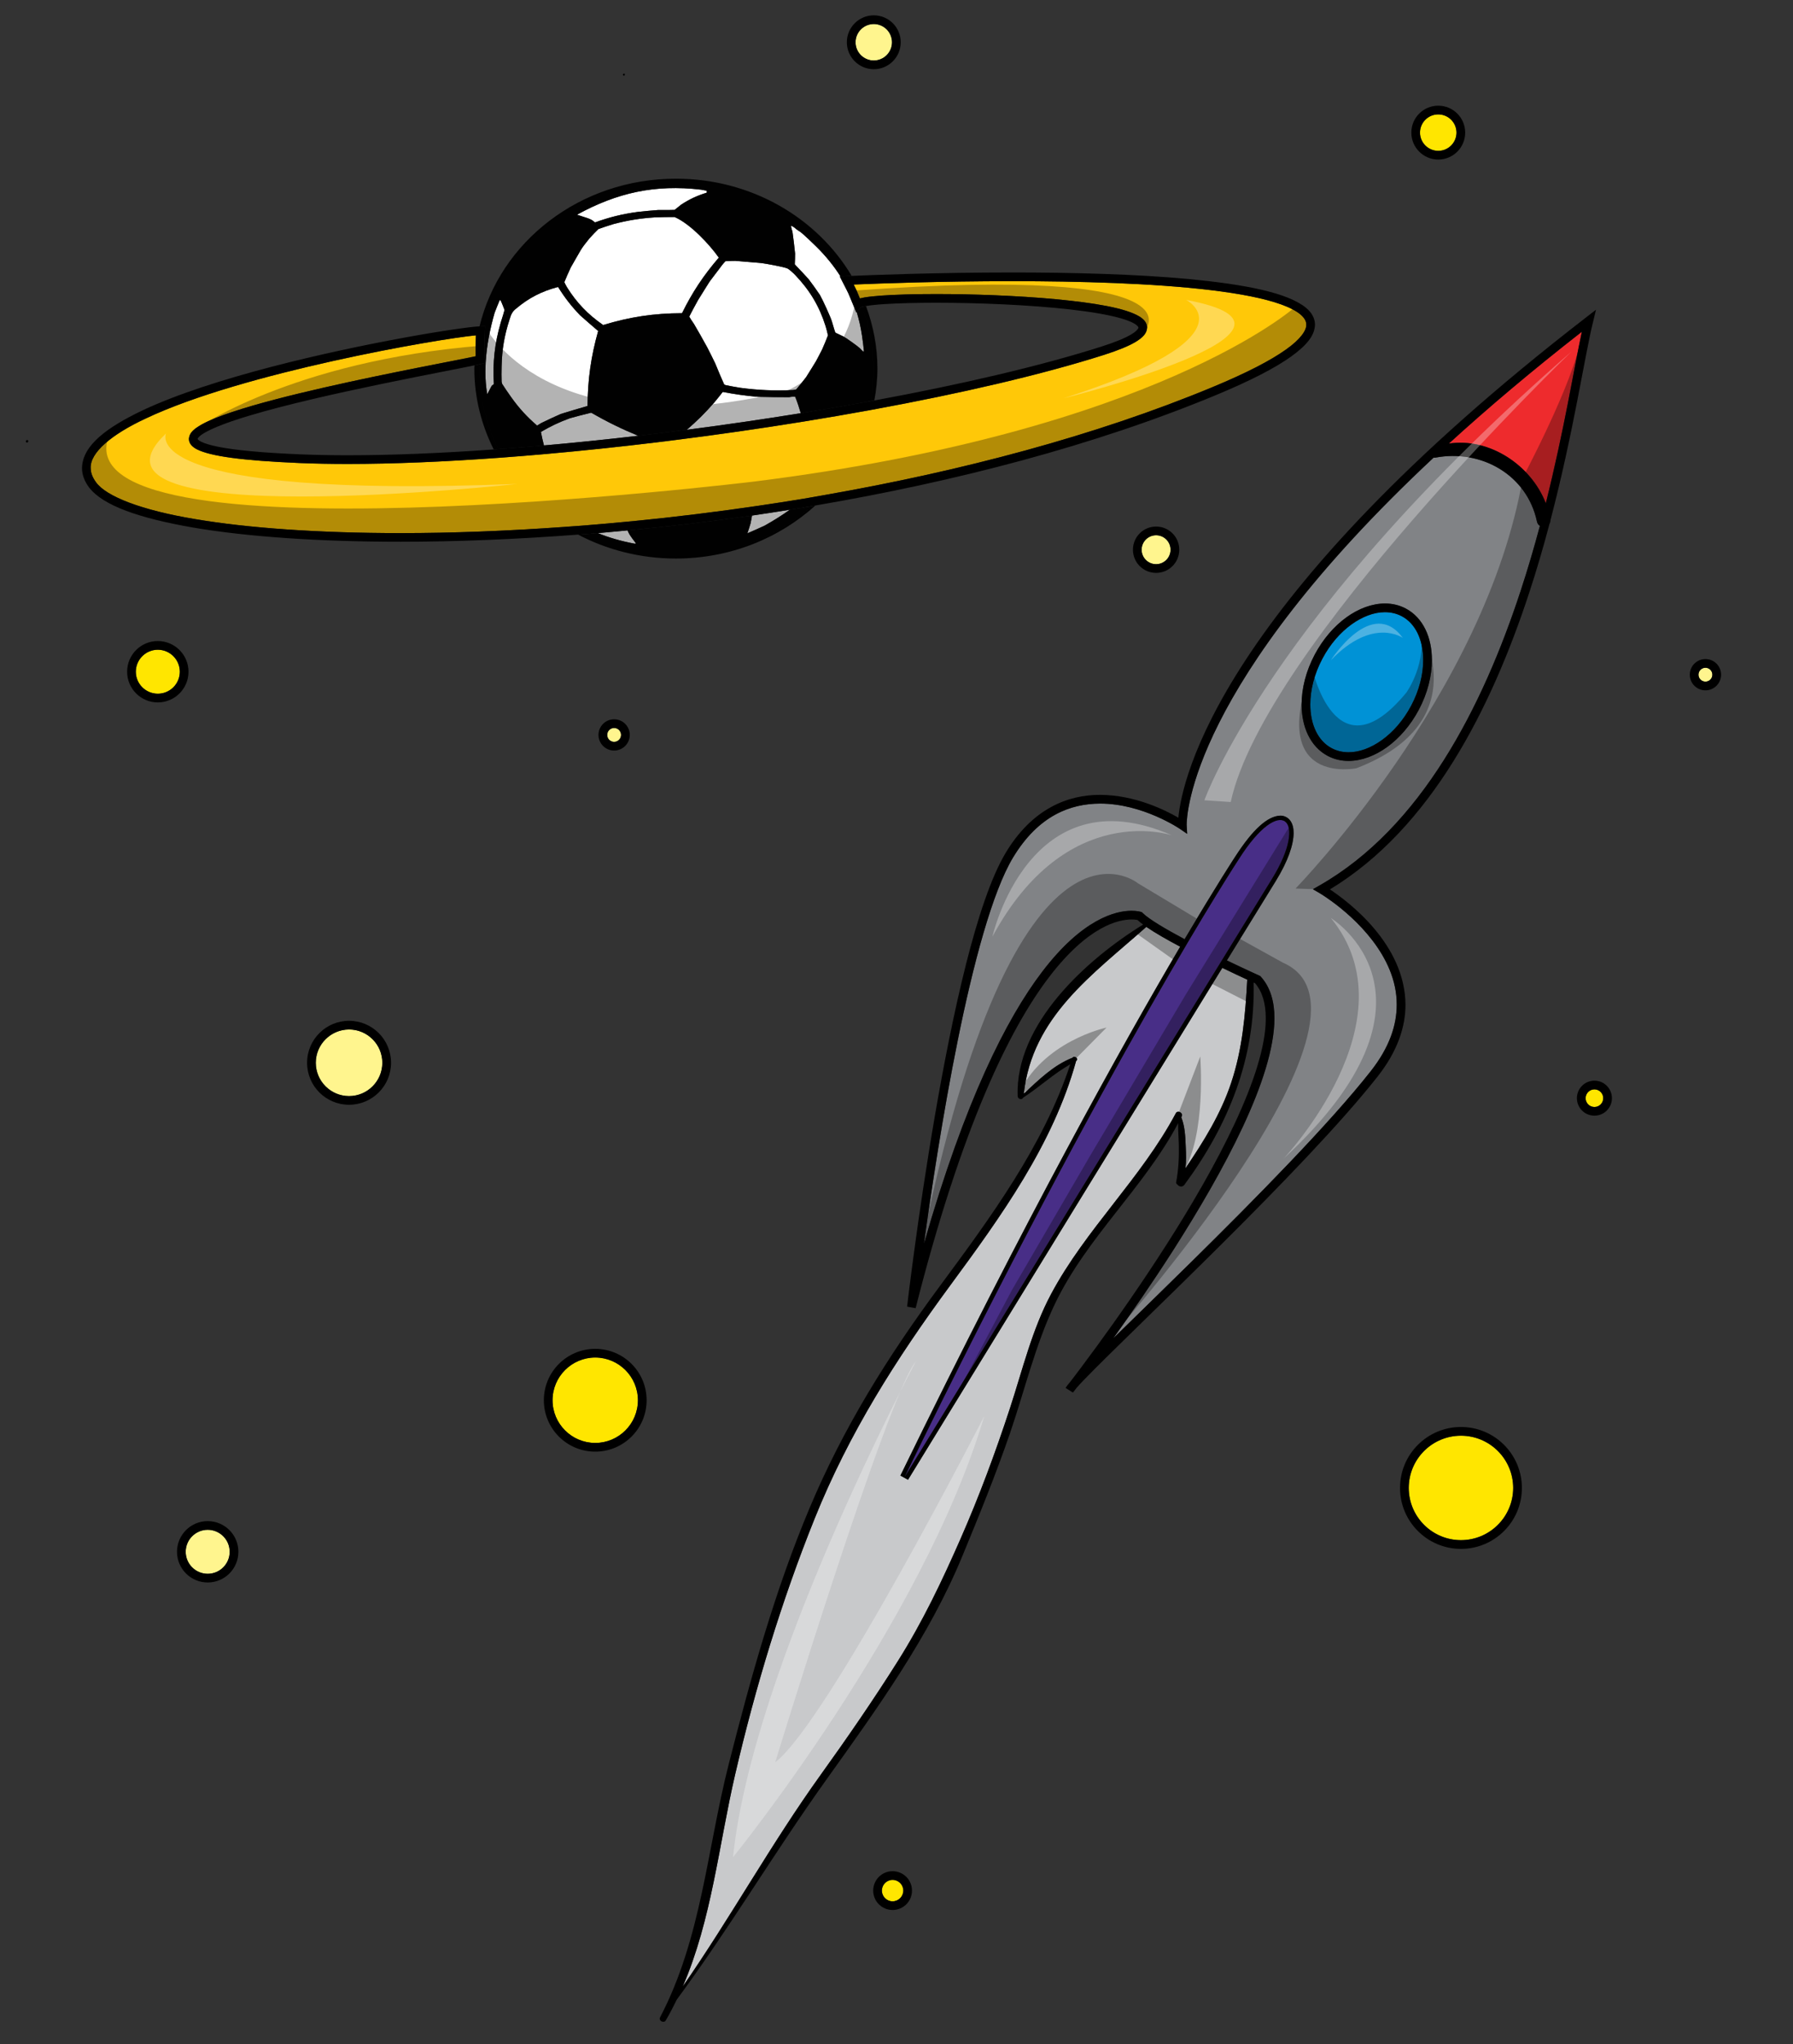 <?xml version="1.0" encoding="utf-8"?>
<!-- Generator: Adobe Illustrator 17.0.0, SVG Export Plug-In . SVG Version: 6.00 Build 0)  -->
<!DOCTYPE svg PUBLIC "-//W3C//DTD SVG 1.1//EN" "http://www.w3.org/Graphics/SVG/1.1/DTD/svg11.dtd">
<svg version="1.1" id="Layer_1" xmlns="http://www.w3.org/2000/svg" xmlns:xlink="http://www.w3.org/1999/xlink" x="0px" y="0px"
	 width="175.5px" height="200px" viewBox="0 0 175.5 200" style="enable-background:new 0 0 175.5 200;" xml:space="preserve">
<rect x="0" y="0" width="175.5" height="200" fill="#333333" stroke="none"/>
<path id="color8" style="fill:#C8C9CB;" d="M119.641,94.704c0.988,0.476,1.85,0.879,2.441,1.153
	c-0.188,3.462-0.473,6.806-1.582,10.119c-1.012,3.022-2.683,5.72-4.467,8.334c0.087-0.701,0.058-1.431,0.027-2.122
	c-0.041-0.971-0.074-1.963-0.437-2.869c0.016-0.029,0.032-0.062,0.048-0.092c0.167-0.334-0.403-0.632-0.578-0.304
	c-3.392,6.373-8.815,11.339-12.214,17.7c-1.863,3.484-2.794,7.416-4.018,11.153c-1.426,4.35-3.014,8.635-4.855,12.823
	c-1.814,4.127-3.684,8.057-6.091,11.885c-2.395,3.807-4.968,7.536-7.592,11.186c-4.808,6.687-8.8,13.94-13.494,20.704
	c2.834-6.542,3.517-13.811,5.127-20.747c1.976-8.505,4.535-16.972,7.795-25.071c3.345-8.314,7.965-15.596,13.253-22.777
	c4.958-6.736,10.071-13.797,12.325-21.961c0.166-0.111,0.092-0.34-0.076-0.384c-0.093-0.053-0.209-0.043-0.269,0.061
	c-1.877,0.732-3.314,2.18-4.774,3.519c0.829-7.536,6.718-11.638,11.994-16.321c0.855,0.589,2.037,1.261,3.314,1.938
	c-5.511,9.36-15.016,26.352-27.384,51.75l0.744,0.409c0.005-0.007,1.68-2.738,4.343-7.078
	C99.59,127.333,111.575,107.809,119.641,94.704z"/>
<path id="color7" style="fill:#FFE600;" d="M148.113,145.591c-0.006,2.821-2.289,5.105-5.113,5.109
	c-2.823-0.004-5.106-2.288-5.112-5.109c0.006-2.826,2.29-5.108,5.112-5.113C145.824,140.481,148.107,142.766,148.113,145.591z
	 M87.367,183.942c-0.577,0.001-1.046,0.468-1.047,1.048c0.001,0.578,0.47,1.046,1.047,1.049c0.578-0.003,1.048-0.471,1.05-1.049
	C88.415,184.409,87.946,183.942,87.367,183.942z M62.44,137.01c-0.003,2.307-1.871,4.173-4.179,4.179
	c-2.308-0.006-4.175-1.872-4.178-4.179c0.003-2.307,1.87-4.175,4.178-4.18C60.569,132.836,62.437,134.703,62.44,137.01z
	 M17.6,65.727c-0.001,1.188-0.964,2.15-2.152,2.151c-1.189-0.001-2.152-0.963-2.154-2.151c0.002-1.188,0.964-2.15,2.154-2.153
	C16.636,63.577,17.598,64.539,17.6,65.727z M138.992,12.977c0.001-0.987,0.799-1.783,1.785-1.784
	c0.986,0.001,1.782,0.797,1.787,1.784c-0.005,0.984-0.801,1.782-1.787,1.784C139.79,14.759,138.993,13.962,138.992,12.977z
	 M156.928,107.456h-0.002c-0.001,0.475-0.386,0.862-0.862,0.862c-0.475,0-0.863-0.388-0.863-0.862c0-0.478,0.389-0.863,0.863-0.864
	C156.541,106.593,156.925,106.977,156.928,107.456z"/>
<path id="color6" style="fill:#FFF58E;" d="M83.741,4.137c0.002-0.985,0.8-1.783,1.785-1.786c0.984,0.002,1.781,0.801,1.783,1.786
	c-0.001,0.986-0.799,1.782-1.783,1.784C84.541,5.919,83.743,5.123,83.741,4.137z M34.167,100.733
	c-1.798,0.004-3.255,1.46-3.258,3.258c0.003,1.799,1.459,3.256,3.258,3.259c1.798-0.003,3.255-1.46,3.257-3.259
	C37.422,102.192,35.966,100.735,34.167,100.733z M111.742,53.789c0.002,0.782,0.637,1.414,1.418,1.416
	c0.782-0.002,1.414-0.634,1.416-1.416c-0.002-0.783-0.634-1.415-1.416-1.416C112.379,52.375,111.744,53.006,111.742,53.789z
	 M59.431,71.91c0.001,0.375,0.305,0.68,0.679,0.681c0.377-0.001,0.679-0.305,0.679-0.681c0-0.375-0.302-0.678-0.679-0.678
	C59.736,71.232,59.432,71.536,59.431,71.91z M20.33,149.686c-1.189,0.002-2.151,0.965-2.154,2.153
	c0.002,1.188,0.965,2.151,2.154,2.153c1.189-0.002,2.15-0.965,2.153-2.153C22.48,150.649,21.519,149.688,20.33,149.686z
	 M166.931,65.337c-0.378,0-0.681,0.304-0.682,0.68c0.001,0.375,0.304,0.679,0.682,0.68c0.376-0.001,0.678-0.306,0.678-0.68
	C167.607,65.642,167.307,65.338,166.931,65.337z"/>
<path id="color5" style="fill:#0092D6;" d="M139.303,64.579c0.002,1.399-0.381,2.972-1.183,4.48
	c-1.504,2.843-4.036,4.56-6.124,4.547c-0.588,0-1.139-0.129-1.647-0.396c-1.341-0.709-2.093-2.299-2.095-4.282
	c-0.001-1.4,0.382-2.972,1.184-4.479c1.495-2.835,4.017-4.548,6.098-4.548c0.009,0,0.018,0,0.026,0c0.586,0,1.138,0.129,1.644,0.396
	C138.549,61.005,139.301,62.597,139.303,64.579z"/>
<path id="color4" style="fill:#818386;" d="M150.44,51.03c-0.977-4.582-5.47-7.1-9.944-6.251c-0.061,0.011-0.116,0.007-0.17-0.002
	c-23.754,22.193-24.172,35.024-24.173,35.907c0.001,0.037,0.001,0.043,0.001,0.043l0.049,0.864l-0.714-0.489
	c-0.002,0-0.216-0.148-0.62-0.381c-0.406-0.231-0.993-0.543-1.712-0.854c-1.436-0.623-3.397-1.24-5.474-1.239
	c-2.911,0.012-6.041,1.16-8.531,5.289c-2.014,3.342-3.896,10.419-5.408,17.896c-1.457,7.183-2.598,14.756-3.307,19.891
	c4.012-14.007,8.069-22.014,11.558-26.598c3.943-5.193,7.206-5.99,8.752-5.99c0.006,0,0.011,0,0.016,0
	c0.558,0,0.879,0.1,0.915,0.112l0.097,0.031l0.072,0.072c0.576,0.589,2.239,1.574,4.105,2.567c3.209-5.427,4.942-8.058,4.944-8.062
	c1.753-2.72,3.187-3.975,4.412-4.027c0.396-0.009,0.784,0.188,1.002,0.513c0.223,0.319,0.309,0.721,0.31,1.183
	c-0.005,1.145-0.541,2.745-1.744,4.701c-1.285,2.08-2.922,4.739-4.787,7.769c1.808,0.869,3.18,1.488,3.185,1.49l0.079,0.037
	l0.061,0.065c0.939,1.04,1.333,2.455,1.331,4.077c-0.023,5.875-4.97,14.939-9.885,22.651c-2.09,3.267-4.181,6.275-5.893,8.66
	c2.099-2.059,4.744-4.627,7.572-7.413c6.348-6.256,13.621-13.622,17.644-18.746c1.851-2.354,2.531-4.524,2.532-6.487
	c0.022-4.807-4.229-8.578-6.388-10.138c-0.715-0.52-1.178-0.791-1.179-0.791l-0.64-0.371l0.642-0.366
	c9.952-5.677,15.962-17.443,19.698-28.845c0.704-2.144,1.327-4.273,1.882-6.343C150.592,51.372,150.481,51.233,150.44,51.03z
	 M138.872,69.458c-1.63,3.048-4.337,4.987-6.875,4.999c-0.714,0-1.411-0.158-2.045-0.496c-1.707-0.91-2.552-2.852-2.549-5.033
	c0-1.554,0.422-3.255,1.284-4.878c1.625-3.05,4.334-4.988,6.876-5c0.711,0,1.408,0.159,2.042,0.496
	c1.707,0.909,2.555,2.853,2.552,5.034C140.155,66.133,139.734,67.833,138.872,69.458z"/>
<path id="color3" style="fill:#EE2B2D;" d="M141.816,43.401c3.762-3.434,8.068-7.083,13.014-10.94
	c-0.739,3.458-1.74,9.667-3.526,16.782C149.855,45.508,145.79,42.81,141.816,43.401z"/>
<path id="fill" style="fill:#FFFFFF;" d="M69.481,27.519c0.308-0.426,0.971-1.261,1.129-1.495c0.065-0.098,0.363-0.444,0.397-0.464
	c0.027-0.015,0.871-0.045,0.969-0.035c0.785,0.078,2.288,0.179,2.571,0.217c0.45,0.062,2.108,0.354,2.539,0.531
	c0.128,0.055,0.579,0.451,0.76,0.649c1.435,1.509,2.35,3.047,2.963,4.989c0.044,0.112,0.231,0.857,0.23,0.905
	c-0.002,0.043-0.5,1.246-0.566,1.373c-0.201,0.375-0.389,0.772-0.599,1.147c-0.153,0.273-0.632,1.008-0.97,1.564
	c-0.059,0.093-0.944,1.196-0.972,1.208c-0.045,0.017-0.24,0.051-0.328,0.056c-1.81,0.084-3.347,0.018-5.142-0.217
	c-0.245-0.032-1.366-0.238-1.448-0.268c-0.049-0.014-0.087-0.032-0.132-0.063c-0.021-0.015-0.734-1.685-0.873-2.049
	c-0.271-0.564-0.507-1.038-0.794-1.594c-0.114-0.232-1.259-2.247-1.303-2.298c-0.061-0.067-0.452-0.673-0.449-0.692
	c0.009-0.047,0.769-1.47,0.87-1.634C68.755,28.687,69.343,27.713,69.481,27.519z M59.038,31.804c2.626-0.799,4.96-1.15,7.718-1.158
	c1.009-2.048,2.091-3.68,3.602-5.436c-0.895-1.272-2.783-3.309-4.33-3.974c-0.039-0.012-1.81,0.018-1.951,0.035
	c-1.425,0.094-2.624,0.29-4.003,0.647c-0.141,0.032-1.453,0.466-1.5,0.495c-0.049,0.034-0.783,0.793-0.883,0.919
	c-0.944,1.17-0.725,0.954-1.82,2.832c-0.063,0.109-0.635,1.411-0.632,1.439c0.002,0.038,0.214,0.446,0.264,0.516
	C56.452,29.632,57.536,30.76,59.038,31.804z M57.895,40.398c-0.034-0.017-0.042-0.019-0.079-0.007
	c-0.717,0.176-1.319,0.334-2.03,0.531c-1.043,0.382-1.894,0.782-2.843,1.341c0.089,0.461,0.189,0.897,0.298,1.322
	c3.022-0.267,6.11-0.583,9.229-0.945C60.911,42.002,59.453,41.292,57.895,40.398z M77.839,38.827
	c-0.209-0.021-0.389-0.009-0.594,0.034c-0.067,0.012-2.821-0.018-3.071-0.034c-1.214-0.106-2.234-0.25-3.432-0.479
	c-0.281,0.366-0.525,0.67-0.822,1.025c-0.878,1.011-1.744,1.863-2.698,2.681c3.743-0.485,7.486-1.032,11.157-1.625
	C78.227,39.904,78.054,39.375,77.839,38.827z M47.692,38.584c0,0,0.418-0.819,0.453-0.853c0.05-0.044,0.099-0.079,0.159-0.113
	c0.032-0.019,0.035-0.026,0.035-0.063c-0.125-2.12,0.077-3.93,0.669-5.981c0.151-0.478,0.362-1.158,0.374-1.245
	c0.002-0.028-0.347-0.889-0.374-0.913c-0.028-0.031-0.051-0.053-0.083-0.083c-0.189,0.446-0.342,0.826-0.514,1.277
	c-0.439,1.531-0.781,3.196-0.874,4.863l0.005,0.021l-0.007,0.002C47.478,36.537,47.517,37.576,47.692,38.584z M49.099,37.342
	c0.009,0.08,0.025,0.146,0.053,0.22c0.018,0.053,0.751,1.132,0.908,1.337c0.759,1.059,1.512,1.882,2.512,2.744
	c0.143-0.087,0.264-0.16,0.405-0.248c0.105-0.063,1.809-0.857,1.911-0.889c0.92-0.283,1.697-0.516,2.624-0.782
	c0.016-2.608,0.33-4.815,1.036-7.338c-0.628-0.536-1.156-0.994-1.774-1.541c-0.86-0.896-1.502-1.724-2.149-2.766
	c-1.607,0.419-2.88,1.079-4.121,2.128c-0.31,0.244-0.469,0.488-0.629,1.053c-0.506,1.557-0.739,2.929-0.776,4.558
	C49.084,36.047,49.084,37.247,49.099,37.342z M57.938,21.534c0.11,0.077,0.201,0.145,0.306,0.229
	c1.418-0.515,2.673-0.823,4.176-1.027c0.211-0.032,1.898-0.189,2.013-0.187c0.428,0.009,1.563,0.003,1.596-0.011
	c0.044-0.02,0.378-0.309,0.645-0.515c0.813-0.532,1.567-0.885,2.507-1.17v-0.188c-0.197-0.041-0.366-0.072-0.565-0.106
	c-4.493-0.529-8.207,0.293-12.141,2.451c0.372,0.123,0.686,0.226,1.058,0.344C57.627,21.381,57.886,21.498,57.938,21.534z
	 M62.088,53.193c0.033,0.007,0.118,0.007,0.142,0c0.007-0.004,0.007-0.041,0-0.053c-0.122-0.155-0.593-0.764-0.708-1.028
	c-0.033-0.076-0.067-0.153-0.098-0.214c-0.973,0.093-1.946,0.186-2.907,0.268C59.627,52.614,60.809,52.953,62.088,53.193z
	 M73.468,51.199c-0.101,0.349-0.199,0.644-0.317,0.988c0.599-0.258,1.104-0.482,1.694-0.756c0.895-0.502,1.711-1.017,2.467-1.556
	c-1.236,0.198-2.473,0.392-3.703,0.57C73.56,50.728,73.503,51.047,73.468,51.199z M83.548,29.929
	c-0.644-1.544-0.382-0.983-1.049-2.289l-0.301-0.587l0.071-0.003c-0.639-1.011-1.413-1.969-2.339-2.888
	c-0.212-0.215-1.315-1.278-1.606-1.479c-0.129-0.088-0.266-0.166-0.372-0.25c-0.156-0.149-0.312-0.255-0.512-0.351
	c0,0.043,0,0.081,0,0.126c0.005,0.055,0.085,0.36,0.125,0.457c0.019,0.052,0.258,2.023,0.258,2.141
	c-0.001,0.359-0.011,0.663-0.027,1.022c-0.001,0.038,0,0.044,0.027,0.072c0.475,0.492,0.869,0.915,1.329,1.421
	c0.399,0.529,0.725,0.984,1.096,1.531c0.289,0.502,1.076,2.226,1.18,2.609c0.12,0.428,0.314,1.057,0.338,1.082
	c0.025,0.028,0.48,0.226,0.792,0.385c0.229,0.111,1.434,0.971,1.622,1.162c0.044,0.043,0.298,0.338,0.354,0.317
	c0.01-0.005,0.023-0.044,0.023-0.084c0.003-0.082-0.136-1.22-0.183-1.48c-0.12-0.804-0.294-1.57-0.519-2.31l-0.039,0.047
	L83.548,29.929z"/>
<path id="outline_1_" style="fill:#010101;" d="M47.017,31.932c-0.021,0-0.058,0.004-0.081,0.005
	c1.996-8.273,9.835-14.454,19.221-14.454c7.396,0,13.831,3.84,17.209,9.515c-0.288,0.013-0.455,0.022-0.487,0.023
	c-3.348-5.417-9.537-9.065-16.642-9.065c-9.151,0-16.799,6.043-18.777,14.144l0.006-0.174L47.017,31.932z M85.883,36.069
	c0-2.149-0.408-4.204-1.119-6.124c-0.172,0.028-0.308,0.057-0.402,0.083c0.738,1.937,1.162,4.018,1.162,6.196
	c0,1.033-0.112,2.04-0.287,3.026c0.115-0.021,0.229-0.043,0.346-0.065C85.766,38.169,85.883,37.133,85.883,36.069z M66.236,54.494
	c-3.334,0-6.47-0.802-9.206-2.211c-0.149,0.011-0.295,0.02-0.444,0.031c2.836,1.486,6.096,2.338,9.571,2.338
	c5.303,0,10.109-1.982,13.654-5.19c-0.128,0.022-0.257,0.045-0.385,0.068C75.975,52.6,71.344,54.494,66.236,54.494z M46.446,35.75
	c-0.002,0.107-0.017,0.211-0.017,0.319c0,2.833,0.692,5.507,1.896,7.911c0.15-0.011,0.299-0.021,0.449-0.032
	c-1.16-2.348-1.827-4.958-1.827-7.723c0-0.201,0.025-0.395,0.032-0.595c-0.046,0.011-0.093,0.022-0.165,0.039
	C46.72,35.69,46.593,35.718,46.446,35.75z M74.845,51.431c-0.592,0.274-1.095,0.498-1.694,0.756c0.12-0.345,0.217-0.639,0.317-0.988
	c0.036-0.151,0.091-0.471,0.141-0.753c-4.121,0.595-8.193,1.071-12.186,1.452c0.031,0.062,0.065,0.138,0.098,0.214
	c0.115,0.265,0.586,0.873,0.708,1.028c0.007,0.012,0.007,0.049,0,0.053c-0.023,0.007-0.108,0.007-0.142,0
	c-1.279-0.24-2.46-0.579-3.571-1.028c-0.499,0.042-0.99,0.079-1.486,0.118c2.737,1.41,5.873,2.211,9.206,2.211
	c5.107,0,9.739-1.895,13.189-4.964c-0.706,0.119-1.409,0.232-2.113,0.346C76.557,50.414,75.74,50.929,74.845,51.431z M47.449,32.376
	l0.011-0.277c1.978-8.1,9.625-14.144,18.777-14.144c7.104,0,13.295,3.648,16.642,9.065c-0.003,0-0.021,0.001-0.021,0.001
	L82.27,27.05c-0.639-1.011-1.413-1.969-2.339-2.888c-0.212-0.215-1.315-1.278-1.606-1.479c-0.128-0.088-0.266-0.166-0.372-0.25
	c-0.156-0.149-0.312-0.255-0.512-0.351c0,0.043,0,0.081,0,0.126c0.005,0.055,0.085,0.36,0.124,0.457
	c0.02,0.052,0.259,2.023,0.259,2.141c-0.001,0.359-0.011,0.663-0.027,1.022c-0.001,0.038,0,0.044,0.027,0.072
	c0.475,0.492,0.868,0.915,1.329,1.421c0.4,0.529,0.726,0.984,1.096,1.531c0.288,0.502,1.076,2.226,1.18,2.609
	c0.12,0.428,0.314,1.057,0.338,1.082c0.025,0.028,0.48,0.226,0.792,0.385c0.229,0.111,1.434,0.971,1.623,1.162
	c0.044,0.043,0.298,0.338,0.354,0.317c0.01-0.005,0.023-0.044,0.023-0.084c0.003-0.082-0.136-1.22-0.183-1.48
	c-0.12-0.804-0.294-1.57-0.518-2.31l0.384-0.462c0.025-0.013,0.068-0.026,0.122-0.042c0.738,1.937,1.162,4.018,1.162,6.196
	c0,1.033-0.112,2.04-0.287,3.026c-2.243,0.411-4.535,0.806-6.857,1.181c-0.153-0.526-0.326-1.055-0.541-1.603
	c-0.209-0.021-0.389-0.009-0.594,0.034c-0.067,0.012-2.821-0.018-3.071-0.034c-1.214-0.106-2.235-0.25-3.432-0.479
	c-0.281,0.366-0.525,0.67-0.822,1.025c-0.879,1.011-1.745,1.863-2.698,2.681c-1.587,0.206-3.173,0.4-4.753,0.585
	c-1.559-0.639-3.016-1.349-4.575-2.242c-0.034-0.017-0.043-0.019-0.078-0.007c-0.717,0.176-1.32,0.334-2.031,0.531
	c-1.044,0.382-1.895,0.782-2.843,1.341c0.089,0.461,0.189,0.897,0.299,1.322c-1.509,0.134-2.999,0.254-4.467,0.361
	c-1.16-2.349-1.827-4.958-1.827-7.723c0-0.201,0.025-0.395,0.033-0.595c0.083-0.02,0.141-0.033,0.141-0.034l0.414-0.096
	c-0.058,1.038-0.019,2.077,0.158,3.085c0,0,0.418-0.819,0.453-0.853c0.05-0.044,0.099-0.078,0.159-0.112
	c0.032-0.019,0.035-0.026,0.035-0.063c-0.125-2.12,0.077-3.931,0.669-5.981c0.151-0.478,0.362-1.158,0.374-1.245
	c0.002-0.028-0.347-0.889-0.374-0.914c-0.028-0.031-0.051-0.052-0.083-0.082c-0.189,0.446-0.342,0.826-0.514,1.277
	c-0.439,1.531-0.781,3.196-0.874,4.863l-0.1-0.398c-0.013-0.027-0.038-0.413-0.034-0.813C47.403,33.443,47.449,32.377,47.449,32.376
	z M70.611,26.024c-0.157,0.233-0.822,1.07-1.129,1.495c-0.139,0.194-0.727,1.168-1.148,1.83c-0.102,0.164-0.862,1.587-0.87,1.634
	c-0.003,0.02,0.389,0.625,0.449,0.692c0.044,0.052,1.189,2.066,1.304,2.298c0.287,0.556,0.523,1.032,0.793,1.594
	c0.139,0.363,0.852,2.034,0.873,2.049c0.045,0.031,0.082,0.049,0.132,0.063c0.082,0.03,1.203,0.236,1.448,0.268
	c1.796,0.235,3.333,0.301,5.142,0.217c0.089-0.004,0.283-0.04,0.328-0.056c0.028-0.013,0.914-1.114,0.972-1.208
	c0.338-0.556,0.817-1.291,0.97-1.564c0.21-0.375,0.398-0.772,0.599-1.147c0.065-0.127,0.563-1.33,0.566-1.373
	c0.002-0.048-0.186-0.792-0.23-0.905c-0.613-1.942-1.528-3.48-2.963-4.989c-0.182-0.198-0.632-0.595-0.76-0.649
	c-0.432-0.177-2.09-0.469-2.539-0.531c-0.283-0.039-1.786-0.139-2.571-0.217c-0.098-0.01-0.94,0.021-0.969,0.035
	C70.974,25.58,70.676,25.926,70.611,26.024z M56.475,21.008c0.372,0.123,0.685,0.226,1.058,0.344
	c0.094,0.029,0.353,0.146,0.405,0.182c0.11,0.077,0.201,0.145,0.306,0.229c1.418-0.515,2.673-0.823,4.176-1.027
	c0.211-0.032,1.898-0.189,2.013-0.187c0.428,0.009,1.563,0.003,1.596-0.011c0.044-0.02,0.378-0.309,0.645-0.515
	c0.813-0.532,1.567-0.885,2.507-1.17v-0.188c-0.197-0.041-0.366-0.072-0.565-0.106C64.123,18.029,60.409,18.851,56.475,21.008z
	 M55.24,27.602c0.002,0.038,0.214,0.446,0.264,0.516c0.949,1.513,2.032,2.642,3.534,3.685c2.626-0.8,4.96-1.15,7.718-1.158
	c1.009-2.048,2.091-3.68,3.602-5.436c-0.895-1.272-2.783-3.309-4.33-3.974c-0.039-0.011-1.81,0.018-1.951,0.035
	c-1.425,0.094-2.624,0.289-4.003,0.647c-0.141,0.032-1.453,0.466-1.5,0.495c-0.049,0.034-0.783,0.793-0.883,0.919
	c-0.944,1.17-0.725,0.954-1.82,2.833C55.81,26.273,55.237,27.575,55.24,27.602z M49.874,31.262
	c-0.506,1.557-0.739,2.929-0.776,4.558c-0.015,0.228-0.015,1.427,0,1.522c0.009,0.08,0.025,0.146,0.053,0.22
	c0.018,0.053,0.751,1.132,0.908,1.337c0.759,1.059,1.512,1.882,2.512,2.744c0.143-0.087,0.264-0.16,0.405-0.248
	c0.105-0.063,1.809-0.857,1.911-0.889c0.92-0.283,1.697-0.516,2.624-0.782c0.016-2.608,0.33-4.815,1.036-7.338
	c-0.628-0.536-1.156-0.994-1.774-1.541c-0.86-0.896-1.502-1.724-2.149-2.766c-1.607,0.419-2.879,1.079-4.121,2.128
	C50.193,30.452,50.035,30.696,49.874,31.262z"/>
<path id="color2" style="fill:#FFC808;" d="M127.86,31.768c0.021,0.537-0.524,1.405-2.005,2.447
	c-1.466,1.043-3.791,2.26-7.125,3.644c-11.568,4.81-24.742,8.245-37.853,10.55c-0.12,0.021-0.24,0.042-0.358,0.064
	c-0.605,0.105-1.21,0.219-1.815,0.319c-1.463,0.244-2.921,0.466-4.377,0.682c-4.17,0.617-8.302,1.121-12.348,1.518
	c-0.187,0.019-0.373,0.034-0.561,0.052c-0.646,0.063-1.291,0.122-1.933,0.178c-0.842,0.075-1.68,0.147-2.513,0.212
	c-0.423,0.033-0.839,0.06-1.259,0.09c-0.151,0.011-0.3,0.021-0.451,0.033c-5.647,0.402-11.062,0.607-16.051,0.606
	c-7.986,0-14.924-0.49-20.139-1.374c-5.21-0.864-8.709-2.217-9.688-3.62c-0.36-0.496-0.507-0.947-0.508-1.382
	c-0.058-1.482,2.005-3.266,5.386-4.836c9.54-4.52,28.686-7.799,32.319-8.139c-0.011,0.33-0.023,0.782-0.027,1.213
	c-0.001,0.082-0.002,0.163-0.002,0.241c0.002,0.223,0.003,0.417,0.01,0.588c-0.019,0.004-0.048,0.011-0.068,0.015
	c-1.556,0.351-8.33,1.581-14.777,3.054c-3.316,0.756-6.546,1.576-8.97,2.382c-1.213,0.404-2.22,0.803-2.952,1.199
	c-0.708,0.414-1.254,0.759-1.306,1.45c0.011,0.481,0.365,0.797,0.796,1.017c1.325,0.664,4.34,1.094,10.042,1.336
	c1.491,0.061,3.075,0.09,4.735,0.09c4.424-0.001,9.409-0.213,14.687-0.596c0.149-0.011,0.297-0.021,0.446-0.032
	c1.406-0.104,2.833-0.222,4.275-0.349c3.502-0.311,7.094-0.688,10.712-1.125c0.595-0.072,1.191-0.146,1.788-0.222
	c4.234-0.533,8.479-1.143,12.634-1.815c2.187-0.354,4.347-0.725,6.465-1.111c0.113-0.021,0.227-0.042,0.341-0.063
	c8.642-1.587,16.562-3.422,22.646-5.356c1.403-0.448,2.408-0.862,3.092-1.268c0.666-0.406,1.106-0.805,1.133-1.407
	c-0.008-0.486-0.339-0.821-0.729-1.068c-1.375-0.851-4.472-1.349-8.222-1.708c-3.735-0.348-8.068-0.504-11.698-0.504
	c-2.088,0-3.942,0.052-5.324,0.15c-0.691,0.049-1.263,0.11-1.697,0.183c-0.062,0.014-0.104,0.023-0.16,0.034
	c-0.099,0.02-0.203,0.04-0.285,0.06c-0.332-0.803-0.342-0.839-0.607-1.357c0.077-0.003,0.171-0.007,0.261-0.011
	c2.231-0.094,8.288-0.318,15.264-0.318c6.509-0.001,13.802,0.197,19.44,0.877c2.818,0.338,5.226,0.801,6.889,1.403
	c0.831,0.299,1.473,0.636,1.879,0.979C127.699,31.123,127.859,31.437,127.86,31.768z"/>
<path id="color1" style="fill:#482E87;" d="M124.513,85.983c-9.116,14.768-35.996,58.586-35.996,58.586
	c20.189-41.447,32.74-60.504,32.74-60.504C125.371,77.559,128.137,80.113,124.513,85.983z"/>
<path id="outline" d="M34.167,99.882c-2.27,0.001-4.109,1.84-4.109,4.108c0,2.27,1.839,4.108,4.109,4.108
	c2.269,0,4.108-1.839,4.108-4.108C38.276,101.721,36.437,99.883,34.167,99.882z M34.167,107.25c-1.798-0.003-3.255-1.46-3.258-3.259
	c0.003-1.798,1.459-3.254,3.258-3.258c1.798,0.004,3.255,1.46,3.257,3.258C37.422,105.79,35.965,107.247,34.167,107.25z
	 M137.604,59.545c-0.634-0.337-1.331-0.496-2.042-0.496c-2.542,0.013-5.251,1.951-6.876,5c-0.862,1.623-1.284,3.323-1.284,4.878
	c-0.003,2.181,0.843,4.123,2.549,5.033c0.635,0.338,1.332,0.496,2.045,0.496c2.538-0.014,5.246-1.952,6.875-4.999
	c0.862-1.625,1.283-3.324,1.284-4.878C140.159,62.398,139.311,60.454,137.604,59.545z M138.12,69.059
	c-1.504,2.843-4.036,4.56-6.124,4.547c-0.588,0-1.139-0.129-1.647-0.396c-1.341-0.709-2.093-2.299-2.095-4.282
	c-0.001-1.4,0.382-2.972,1.184-4.479c1.495-2.835,4.017-4.548,6.098-4.548c0.009,0,0.02,0,0.026,0c0.586,0,1.138,0.129,1.644,0.396
	c1.342,0.708,2.095,2.3,2.097,4.282C139.305,65.979,138.923,67.552,138.12,69.059z M110.893,53.789c0,1.252,1.015,2.267,2.268,2.267
	c1.252,0,2.267-1.014,2.268-2.267c-0.001-1.252-1.016-2.267-2.268-2.267C111.907,51.522,110.893,52.536,110.893,53.789z
	 M114.575,53.789c-0.002,0.782-0.634,1.414-1.416,1.416c-0.782-0.002-1.416-0.634-1.418-1.416c0.002-0.783,0.636-1.415,1.418-1.416
	C113.942,52.375,114.573,53.006,114.575,53.789z M140.777,15.612c1.456,0,2.637-1.18,2.637-2.635c0-1.456-1.181-2.636-2.637-2.636
	c-1.455,0-2.635,1.179-2.635,2.636C138.142,14.432,139.322,15.612,140.777,15.612z M140.777,11.193
	c0.986,0.001,1.782,0.797,1.787,1.784c-0.005,0.984-0.801,1.782-1.787,1.784c-0.986-0.002-1.784-0.799-1.785-1.784
	C138.993,11.99,139.79,11.194,140.777,11.193z M143,139.626c-3.293,0.001-5.965,2.671-5.965,5.965c0,3.291,2.672,5.963,5.965,5.964
	c3.294-0.001,5.963-2.67,5.964-5.964C148.962,142.298,146.294,139.626,143,139.626z M143,150.7
	c-2.823-0.004-5.106-2.288-5.112-5.109c0.006-2.826,2.29-5.108,5.112-5.113c2.825,0.005,5.107,2.288,5.113,5.113
	C148.107,148.412,145.824,150.696,143,150.7z M87.367,183.091c-1.048,0-1.898,0.851-1.899,1.899
	c0.001,1.049,0.851,1.897,1.899,1.898c1.05-0.001,1.899-0.849,1.899-1.898C89.268,183.942,88.417,183.091,87.367,183.091z
	 M87.367,186.038c-0.577-0.003-1.046-0.471-1.047-1.049c0.001-0.58,0.47-1.047,1.047-1.048c0.578,0.001,1.048,0.468,1.05,1.048
	C88.415,185.567,87.946,186.035,87.367,186.038z M58.261,131.98c-2.777,0.001-5.029,2.252-5.029,5.031
	c0,2.776,2.251,5.029,5.029,5.029c2.779,0,5.03-2.253,5.031-5.029l0,0C63.292,134.231,61.04,131.98,58.261,131.98z M58.261,141.188
	c-2.308-0.006-4.175-1.872-4.178-4.179c0.003-2.307,1.87-4.175,4.178-4.18c2.308,0.005,4.176,1.873,4.179,4.18
	C62.437,139.316,60.569,141.183,58.261,141.188z M60.11,70.379c-0.845,0.001-1.529,0.686-1.53,1.531
	c0.001,0.846,0.685,1.53,1.53,1.53c0.846,0,1.531-0.685,1.531-1.53C61.641,71.065,60.956,70.38,60.11,70.379z M60.11,72.589
	c-0.375-0.001-0.678-0.305-0.679-0.681c0.001-0.374,0.305-0.679,0.679-0.679c0.377,0,0.679,0.304,0.679,0.679
	C60.79,72.284,60.487,72.589,60.11,72.589z M156.219,30.305l-0.97,0.751c-35.947,27.773-39.56,45.21-39.91,48.954
	c-1.258-0.729-4.247-2.228-7.655-2.235c-3.144-0.013-6.659,1.338-9.265,5.702c-2.829,4.744-5.198,15.777-6.912,25.701
	c-1.705,9.911-2.719,18.664-2.72,18.671l0.835,0.152c4.512-17.774,9.194-27.317,13.051-32.38c3.864-5.065,6.847-5.65,8.09-5.655
	c0.228,0,0.396,0.021,0.508,0.04c0.025,0.004,0.046,0.007,0.062,0.011c0.153,0.142,0.344,0.291,0.556,0.449
	c-5.525,3.396-12.537,9.744-12.28,16.777c0.012,0.32,0.43,0.412,0.544,0.156c1.581-1.023,2.973-2.331,4.609-3.266
	c-2.662,8.03-7.824,15.022-12.802,21.751c-5.074,6.861-9.419,13.82-12.732,21.707c-3.394,8.078-5.746,16.568-7.904,25.045
	c-2.121,8.33-2.665,17.023-6.72,24.765c-0.168,0.321,0.378,0.604,0.561,0.294c0.394-0.671,0.745-1.353,1.081-2.042
	c5.167-7.005,9.607-14.484,14.673-21.567c4.938-6.907,10.026-13.946,13.281-21.838c1.649-3.99,3.273-7.979,4.676-12.064
	c1.437-4.198,2.467-8.611,4.388-12.621c3.101-6.481,8.699-11.331,12.057-17.665c-0.004,0.082-0.006,0.165-0.005,0.252
	c0.002,0.59,0.05,1.182,0.065,1.773c0.035,1.246-0.024,2.519-0.258,3.742c-0.021,0.104,0.038,0.186,0.12,0.234
	c0.144,0.214,0.486,0.302,0.688,0.028c4.345-5.906,6.957-12.403,6.772-19.79c0.055,0.024,0.104,0.047,0.139,0.063
	c0.715,0.827,1.051,1.985,1.052,3.441c0.021,5.44-4.85,14.551-9.75,22.193c-2.448,3.827-4.898,7.306-6.736,9.823
	c-1.216,1.668-2.158,2.912-2.661,3.564c-0.211,0.239-0.354,0.425-0.442,0.588l0.714,0.451c0.001-0.001,0.13-0.164,0.364-0.47
	c0.189-0.216,0.451-0.504,0.769-0.827c4.607-4.777,21.57-20.571,28.703-29.645c1.943-2.473,2.716-4.847,2.714-7.014
	c-0.042-5.918-5.55-10.046-7.396-11.279c9.903-5.992,15.787-17.71,19.486-28.964c0.759-2.306,1.422-4.594,2.01-6.814
	c0.057-0.092,0.091-0.203,0.089-0.334c2.276-8.685,3.374-16.241,4.172-19.418L156.219,30.305z M120.5,105.976
	c-1.012,3.022-2.683,5.72-4.467,8.334c0.087-0.701,0.058-1.431,0.027-2.122c-0.041-0.971-0.074-1.963-0.437-2.869
	c0.016-0.029,0.032-0.062,0.048-0.092c0.167-0.334-0.403-0.632-0.578-0.304c-3.392,6.373-8.815,11.339-12.214,17.7
	c-1.863,3.484-2.794,7.416-4.018,11.153c-1.426,4.35-3.014,8.635-4.855,12.823c-1.814,4.127-3.684,8.057-6.091,11.885
	c-2.395,3.807-4.968,7.536-7.592,11.186c-4.808,6.687-8.8,13.94-13.494,20.704c2.834-6.542,3.517-13.811,5.127-20.747
	c1.976-8.505,4.535-16.972,7.795-25.071c3.345-8.314,7.965-15.596,13.253-22.777c4.958-6.736,10.071-13.797,12.325-21.961
	c0.166-0.111,0.092-0.34-0.076-0.384c-0.093-0.053-0.209-0.043-0.269,0.061c-1.877,0.732-3.314,2.18-4.774,3.519
	c0.829-7.536,6.718-11.638,11.994-16.321c0.855,0.589,2.037,1.261,3.314,1.938c-5.511,9.36-15.016,26.352-27.384,51.75l0.744,0.409
	c0.005-0.007,1.68-2.738,4.343-7.078c6.368-10.379,18.352-29.903,26.418-43.009c0.988,0.476,1.85,0.879,2.441,1.153
	C121.894,99.317,121.609,102.661,120.5,105.976z M121.257,84.065c4.114-6.505,6.88-3.952,3.256,1.918
	c-9.116,14.768-35.996,58.586-35.996,58.586C108.706,103.121,121.257,84.065,121.257,84.065z M148.846,57.799
	C145.11,69.2,139.1,80.967,129.147,86.644l-0.642,0.365l0.64,0.371c0,0,0.465,0.271,1.179,0.791
	c2.16,1.561,6.412,5.331,6.388,10.138c-0.001,1.963-0.682,4.133-2.532,6.487c-4.023,5.124-11.295,12.489-17.644,18.747
	c-2.827,2.786-5.473,5.355-7.572,7.412c1.712-2.384,3.802-5.394,5.893-8.66c4.915-7.712,9.86-16.777,9.885-22.651
	c0.002-1.622-0.392-3.037-1.331-4.077l-0.061-0.065l-0.079-0.037c-0.005-0.002-1.377-0.621-3.185-1.49
	c1.865-3.03,3.502-5.689,4.786-7.769c1.204-1.956,1.74-3.556,1.745-4.701c-0.001-0.461-0.087-0.864-0.31-1.183
	c-0.218-0.324-0.605-0.521-1.002-0.513c-1.226,0.053-2.659,1.307-4.412,4.027c-0.002,0.003-1.735,2.635-4.944,8.062
	c-1.866-0.993-3.529-1.979-4.106-2.567l-0.071-0.072l-0.097-0.031c-0.036-0.013-0.357-0.112-0.915-0.112c-0.004,0-0.01,0-0.016,0
	c-1.546,0-4.809,0.797-8.753,5.99c-3.487,4.583-7.545,12.591-11.557,26.598c0.709-5.135,1.85-12.708,3.307-19.891
	c1.513-7.478,3.394-14.555,5.408-17.896c2.491-4.128,5.62-5.277,8.531-5.289c2.077-0.001,4.038,0.617,5.474,1.239
	c0.719,0.311,1.305,0.622,1.712,0.854c0.404,0.233,0.618,0.381,0.62,0.381l0.714,0.489l-0.049-0.864c0,0,0-0.006-0.001-0.042
	c0.001-0.883,0.419-13.714,24.173-35.907c0.054,0.01,0.109,0.014,0.17,0.002c4.475-0.849,8.968,1.669,9.944,6.25
	c0.041,0.203,0.15,0.342,0.288,0.426C150.173,53.526,149.55,55.655,148.846,57.799z M151.305,49.243
	c-1.449-3.735-5.513-6.434-9.487-5.842c3.762-3.434,8.068-7.083,13.014-10.94C154.091,35.918,153.09,42.127,151.305,49.243z
	 M61.06,7.404c0.126,0,0.146-0.199,0.018-0.199C60.952,7.206,60.932,7.404,61.06,7.404z M156.063,105.739
	c-0.947,0-1.714,0.767-1.714,1.715c0,0.946,0.767,1.712,1.714,1.712c0.946,0,1.713-0.766,1.713-1.712
	C157.777,106.508,157.01,105.739,156.063,105.739z M156.926,107.456c-0.001,0.475-0.386,0.862-0.862,0.862
	c-0.475,0-0.863-0.388-0.863-0.862c0-0.478,0.389-0.863,0.863-0.864c0.477,0.001,0.861,0.387,0.864,0.864H156.926z M166.931,64.486
	c-0.847,0-1.532,0.686-1.532,1.531c0,0.845,0.685,1.531,1.532,1.531c0.845,0,1.529-0.686,1.53-1.531
	C168.46,65.172,167.774,64.487,166.931,64.486z M166.931,66.697c-0.378-0.001-0.681-0.305-0.682-0.68
	c0.001-0.376,0.304-0.68,0.682-0.68c0.376,0,0.678,0.305,0.678,0.68C167.607,66.392,167.307,66.696,166.931,66.697z M85.527,6.772
	c1.455,0,2.636-1.18,2.636-2.635c0-1.457-1.181-2.636-2.636-2.637c-1.455,0.001-2.636,1.18-2.637,2.637
	C82.892,5.592,84.071,6.772,85.527,6.772z M85.527,2.351c0.984,0.002,1.781,0.801,1.783,1.786c-0.001,0.986-0.799,1.782-1.783,1.784
	c-0.986-0.002-1.784-0.798-1.785-1.784C83.743,3.151,84.541,2.354,85.527,2.351z M18.451,65.727c0-1.659-1.346-3.003-3.004-3.004
	c-1.659,0.001-3.004,1.344-3.004,3.004c0,1.66,1.346,3.003,3.004,3.003C17.105,68.729,18.451,67.386,18.451,65.727z M15.448,67.878
	c-1.189-0.001-2.152-0.963-2.154-2.151c0.002-1.188,0.964-2.15,2.154-2.153c1.189,0.003,2.151,0.965,2.152,2.153
	C17.598,66.916,16.636,67.877,15.448,67.878z M2.662,43.058c-0.157,0-0.182,0.245-0.023,0.245
	C2.796,43.303,2.821,43.058,2.662,43.058z M20.33,148.836c-1.658,0.001-3.003,1.344-3.005,3.003
	c0.002,1.659,1.346,3.002,3.005,3.002c1.659,0,3.004-1.343,3.004-3.002C23.334,150.18,21.99,148.836,20.33,148.836z M20.33,153.992
	c-1.189-0.002-2.151-0.965-2.154-2.153c0.002-1.188,0.965-2.151,2.154-2.153c1.189,0.002,2.15,0.965,2.153,2.153
	C22.48,153.027,21.519,153.99,20.33,153.992z M57.03,52.283c0.496-0.04,0.988-0.077,1.486-0.118
	c0.961-0.082,1.935-0.174,2.907-0.268c3.993-0.381,8.065-0.857,12.186-1.452c1.231-0.178,2.467-0.373,3.703-0.57
	c0.704-0.113,1.407-0.227,2.113-0.346c0.127-0.022,0.256-0.046,0.385-0.068c13.558-2.312,27.241-5.83,39.247-10.818
	c3.365-1.399,5.736-2.63,7.29-3.735c1.543-1.106,2.344-2.085,2.363-3.141c0.003-0.644-0.345-1.207-0.872-1.645
	c-1.838-1.515-6.104-2.299-11.424-2.813c-5.307-0.498-11.618-0.649-17.332-0.649c-7.491,0-13.93,0.259-15.718,0.337
	c-0.288,0.013-0.455,0.022-0.487,0.023c-0.003,0-0.021,0.001-0.021,0.001L82.27,27.05l-0.071,0.003l0.301,0.587
	c0.667,1.306,0.405,0.745,1.049,2.289l0.269,0.649l0.039-0.047l0.384-0.462c0.025-0.013,0.068-0.026,0.123-0.042
	c0.094-0.026,0.229-0.055,0.402-0.083c0.432-0.073,1.086-0.147,1.861-0.191c1.322-0.083,3.062-0.129,5.006-0.129
	c4.12,0,9.166,0.204,13.164,0.66c1.998,0.226,3.733,0.519,4.942,0.87c0.603,0.175,1.073,0.367,1.357,0.549
	c0.297,0.19,0.341,0.325,0.332,0.35c0.02,0.035-0.109,0.327-0.716,0.675c-0.586,0.35-1.546,0.753-2.915,1.188
	c-5.958,1.897-13.724,3.701-22.213,5.269c-0.116,0.021-0.23,0.043-0.346,0.065c-2.243,0.411-4.535,0.806-6.858,1.181
	c-3.67,0.593-7.413,1.139-11.156,1.624c-1.588,0.206-3.174,0.4-4.754,0.585c-3.118,0.362-6.207,0.679-9.229,0.945
	c-1.509,0.134-2.999,0.254-4.467,0.361c-0.15,0.011-0.299,0.021-0.449,0.032c-5.127,0.366-9.968,0.568-14.266,0.567
	c-1.651,0-3.221-0.03-4.699-0.09c-3.77-0.156-6.364-0.413-7.985-0.734c-0.809-0.16-1.376-0.341-1.702-0.509
	c-0.163-0.083-0.26-0.162-0.301-0.211c-0.039-0.046-0.032-0.05-0.034-0.05c-0.002-0.003,0.008-0.078,0.154-0.218
	c0.539-0.55,2.456-1.338,4.941-2.071c7.137-2.137,19.195-4.314,22.013-4.915c0.146-0.032,0.274-0.059,0.369-0.082
	c0.072-0.017,0.118-0.028,0.165-0.039c0.083-0.02,0.141-0.033,0.141-0.034l0.414-0.096l0.007-0.002l-0.005-0.021l-0.1-0.398
	c-0.013-0.027-0.038-0.413-0.034-0.813c0-0.822,0.046-1.889,0.046-1.89l0.011-0.277l0.006-0.174l-0.45,0.007
	c-0.021,0-0.058,0.004-0.081,0.005c-1.711,0.07-11.154,1.56-20.364,3.959c-4.659,1.218-9.233,2.663-12.671,4.286
	c-3.411,1.636-5.816,3.378-5.874,5.605c-0.001,0.638,0.228,1.278,0.671,1.884c1.364,1.809,4.946,3.04,10.233,3.957
	c5.284,0.896,12.259,1.384,20.281,1.384c5.382,0,11.249-0.232,17.374-0.698C56.735,52.302,56.88,52.294,57.03,52.283z
	 M55.263,51.557c-5.647,0.402-11.062,0.607-16.051,0.606c-7.986,0-14.924-0.49-20.139-1.374c-5.21-0.864-8.709-2.217-9.688-3.62
	c-0.36-0.496-0.507-0.947-0.508-1.382c-0.058-1.482,2.005-3.266,5.386-4.836c9.539-4.52,28.685-7.799,32.318-8.139
	c-0.011,0.33-0.023,0.782-0.027,1.213c-0.001,0.082-0.002,0.163-0.002,0.241c0.002,0.223,0.003,0.417,0.01,0.588
	c-0.019,0.004-0.048,0.011-0.068,0.015c-1.556,0.351-8.33,1.581-14.777,3.054c-3.316,0.756-6.546,1.576-8.97,2.382
	c-1.213,0.404-2.22,0.803-2.952,1.199c-0.708,0.414-1.254,0.759-1.306,1.45c0.011,0.481,0.365,0.797,0.796,1.017
	c1.325,0.664,4.34,1.094,10.042,1.336c1.491,0.061,3.075,0.09,4.735,0.09c4.424-0.001,9.409-0.213,14.687-0.596
	c0.149-0.011,0.297-0.021,0.446-0.032c1.406-0.104,2.833-0.222,4.275-0.349c3.502-0.311,7.094-0.688,10.712-1.125
	c0.595-0.072,1.191-0.146,1.788-0.222c4.234-0.533,8.479-1.143,12.634-1.815c2.187-0.354,4.347-0.725,6.465-1.111
	c0.113-0.021,0.227-0.042,0.341-0.063c8.642-1.587,16.562-3.422,22.646-5.356c1.403-0.448,2.408-0.862,3.092-1.268
	c0.666-0.406,1.106-0.805,1.133-1.407c-0.008-0.486-0.339-0.821-0.729-1.068c-1.375-0.851-4.472-1.349-8.222-1.708
	c-3.735-0.348-8.068-0.504-11.698-0.504c-2.088,0-3.942,0.052-5.324,0.15c-0.691,0.049-1.263,0.11-1.697,0.183
	c-0.062,0.014-0.104,0.023-0.16,0.034c-0.099,0.02-0.203,0.04-0.285,0.06c-0.332-0.803-0.342-0.839-0.607-1.357
	c0.077-0.003,0.171-0.007,0.261-0.011c2.231-0.094,8.288-0.318,15.264-0.318c6.509-0.001,13.802,0.197,19.44,0.877
	c2.818,0.338,5.226,0.801,6.889,1.403c0.832,0.299,1.473,0.636,1.879,0.979c0.408,0.351,0.567,0.664,0.569,0.995
	c0.021,0.537-0.524,1.405-2.005,2.447c-1.466,1.043-3.791,2.26-7.125,3.644c-11.568,4.81-24.742,8.245-37.853,10.55
	c-0.12,0.021-0.24,0.042-0.358,0.064c-0.606,0.105-1.211,0.219-1.816,0.319c-1.463,0.244-2.921,0.466-4.377,0.682
	c-4.17,0.617-8.302,1.121-12.348,1.518c-0.187,0.019-0.373,0.034-0.56,0.052c-0.647,0.063-1.291,0.122-1.933,0.178
	c-0.842,0.075-1.68,0.147-2.513,0.212c-0.423,0.033-0.839,0.06-1.259,0.09C55.563,51.536,55.413,51.546,55.263,51.557z"/>
<path id="shadow" style="opacity:0.3;fill:#010101;" d="M89.624,124.85c9.3-48.821,21.782-38.407,21.782-38.407l5.732,3.439
	l-2.293,4.013l-3.554-2.522l0.913-0.68l-0.362-1.361C99.21,89.124,89.624,124.85,89.624,124.85z M125.585,94.201l-4.281-2.37
	l-2.675,4.434l3.593,1.835l0.153-2.37l1.07,0.611c0,0,5.885,5.045-15.058,34.93C108.388,131.27,137.125,99.246,125.585,94.201z
	 M132.77,75.169c11.924-4.586,6.191-13.834,6.191-13.834c0.842,3.439-1.298,6.42-1.298,6.42c-6.957,8.484-9.25-2.445-9.25-2.445
	C123.98,77.003,132.77,75.169,132.77,75.169z M149.05,46.736c-3.592,21.096-22.242,40.204-22.242,40.204l2.293,0.077
	c6.42-3.134,13.376-13.376,13.376-13.376c8.391-13.215,11.769-36.714,12.283-40.622C154.039,37.389,149.05,46.736,149.05,46.736z
	 M154.76,33.019c0.033-0.196,0.057-0.383,0.071-0.558C154.831,32.461,154.808,32.655,154.76,33.019z M117.482,103.372l-2.14,5.58
	c0.534,1.146,0.459,5.731,0.459,5.731C118.095,111.016,117.482,103.372,117.482,103.372z M99.607,107.244l5.153-3.109l3.55-3.59
	C108.31,100.545,101.986,101.867,99.607,107.244z M121.668,91.086c6.19-8.828,4.644-10.375,4.644-10.375L116.05,97.335l-9.286,15.65
	l-7.682,13.185l-7.337,13.814l2.866-4.643l2.923-4.872l3.21-5.39l4.415-6.993l7.566-12.497L121.668,91.086z M48.775,43.947
	c10.399,0.842,36.033-4.51,36.033-4.51c1.95-4.471-1.031-10.433-1.031-10.433c-0.803,6.879-6.879,9.286-6.879,9.286
	c-23.502,5.618-29.432-6.366-29.432-6.366C46.239,36.564,48.775,43.947,48.775,43.947z M10.746,42.418c0,0-6.65,4.701,3.439,7.797
	c0,0,21.209,4.242,42.076,1.604l1.605,0.23c0,0,9.974,5.618,20.637-2.293l0.917-0.917c0,0,42.863-6.857,49.291-17.071l-1.941-1.731
	c0,0-13.528,12.152-52.967,17.083C73.802,47.119,5.013,55.488,10.746,42.418z M46.563,34.854l0.641-1.035
	C28.516,35.31,19,42.074,19,42.074C21.866,40.125,46.563,34.854,46.563,34.854z M84.167,29.199c0,0,29.647-0.654,27.813,3.244
	c0,0,6.421-6.535-28.318-4.013L84.167,29.199z"/>
<path id="highlight" style="opacity:0.3;fill:#FFFFFF;" d="M153.826,34.393c0,0-30.095,28.949-33.362,44.083l-2.579-0.172
	C117.885,78.303,124.305,60.074,153.826,34.393z M137.317,62.424c-3.039-4.127-7.051,2.179-7.051,2.179
	C134.394,60.303,137.317,62.424,137.317,62.424z M114.731,81.743c-13.987-6.134-17.598,9.916-17.598,9.916
	C104.413,78.188,114.731,81.743,114.731,81.743z M125.623,113.385c17.197-15.879,4.644-23.56,4.644-23.56
	C138.464,99.856,125.623,113.385,125.623,113.385z M89.635,133.227c0,0-15.993,29.921-17.884,48.492c0,0,18.573-22.87,24.591-43.163
	c0,0-15.305,29.923-20.464,33.878C75.877,172.435,86.884,136.494,89.635,133.227z M116.107,29.348c0,0,6.994,3.554-12.039,9.63
	C104.068,38.978,131.585,32.214,116.107,29.348z M50.643,47.348c-37.49,1.491-34.394-4.93-34.394-4.93
	C5.815,52.278,50.643,47.348,50.643,47.348z"/>
</svg>
